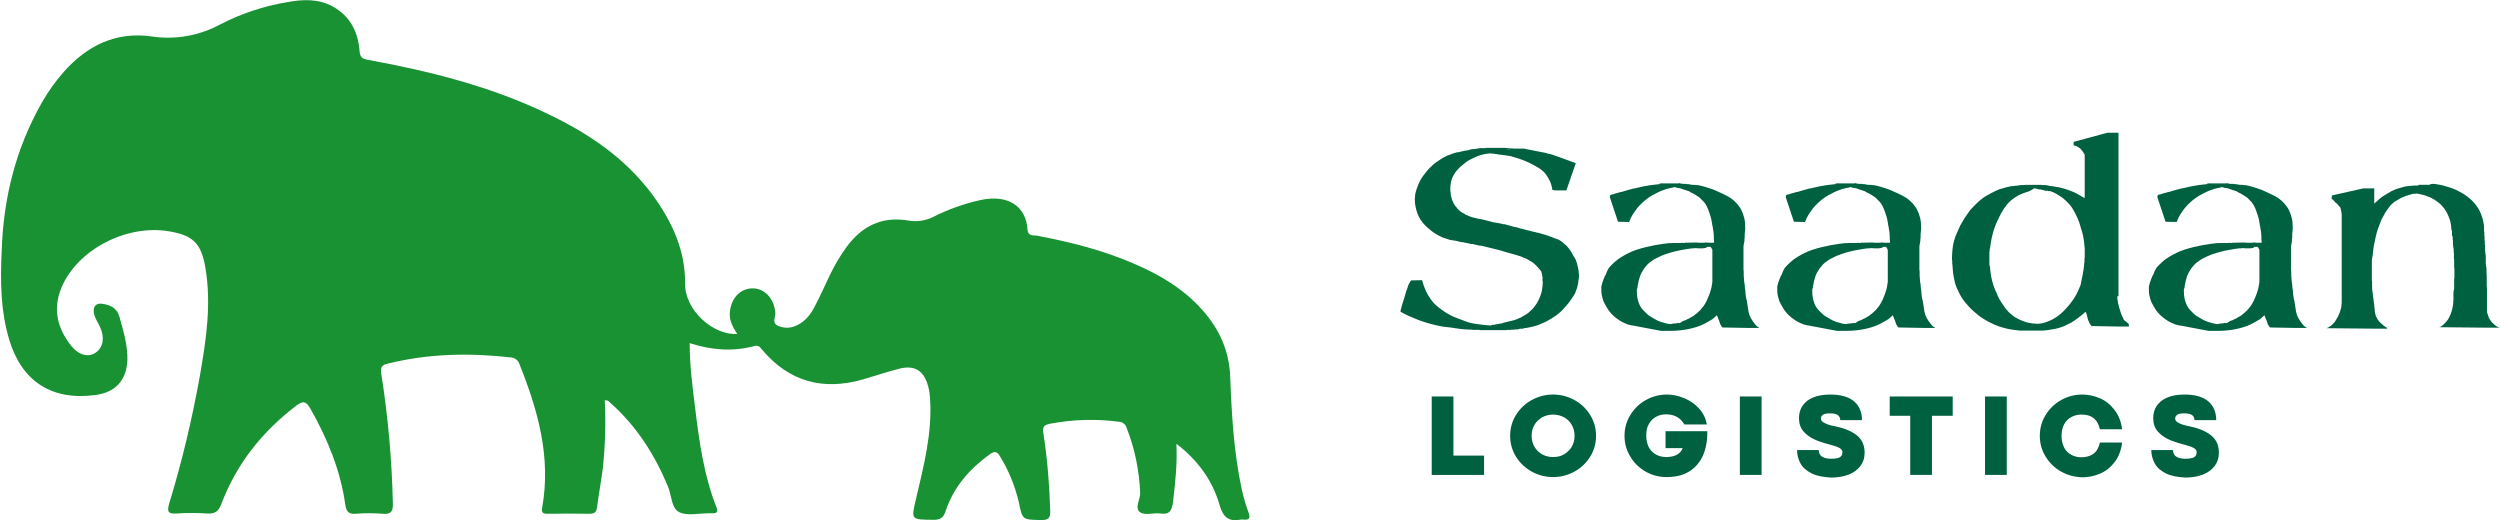 <svg xmlns="http://www.w3.org/2000/svg" xmlns:xlink="http://www.w3.org/1999/xlink" id="Layer_1" x="0px" y="0px" viewBox="0 0 1036 215.5" style="enable-background:new 0 0 1036 215.5;" xml:space="preserve"><style type="text/css">	.st0{enable-background:new    ;}	.st1{fill:#006140;}	.st2{fill:#189232;}</style><title>saadan-logo</title><g>	<g id="Layer_1-2">		<g class="st0">			<path class="st1" d="M632.1,61.7c0.3,0.1,0.7,0.2,1,0.2c0.4,0.1,0.8,0.2,1.1,0.2c0.3,0.1,0.7,0.2,1,0.2c0.3,0.1,0.6,0.2,1,0.2    c0.3,0.1,0.7,0.2,1,0.2c0.4,0.1,0.8,0.2,1.1,0.2c0.3,0.1,0.7,0.2,1,0.2c0.4,0.1,0.7,0.2,1,0.2c0.3,0.1,0.7,0.2,1,0.3    c0.3,0.1,0.6,0.2,1,0.2c0.3,0.1,0.7,0.2,1,0.3c0.7,0.2,1.4,0.5,2,0.7c0.7,0.2,1.3,0.5,1.9,0.7l5.8,2.1l-3.9,11.3h-4.6l-1.2-0.2    c-0.1-0.8-0.3-1.7-0.6-2.6c-0.3-0.9-0.8-1.7-1.2-2.5c-0.5-0.8-1-1.6-1.7-2.3c-0.7-0.7-1.5-1.3-2.3-1.8c-0.9-0.5-1.7-1-2.7-1.5    c-0.9-0.5-1.9-0.9-2.8-1.3c-1-0.4-2-0.8-3-1.1c-1-0.3-2-0.6-3-0.9c-0.5-0.1-0.9-0.2-1.4-0.2c-0.5-0.1-0.9-0.2-1.4-0.2    c-0.5-0.1-0.9-0.1-1.4-0.2c-0.5,0-0.9-0.1-1.4-0.2c-0.5-0.1-0.9-0.1-1.4-0.2c-0.5,0-0.9-0.1-1.3-0.1c-0.1,0-0.2,0-0.2,0    c-0.1,0-0.1,0-0.2,0c0,0-0.1,0-0.2,0c-0.9,0.1-1.7,0.2-2.5,0.4c-0.8,0.2-1.6,0.4-2.5,0.8c-1,0.4-2,0.9-3,1.4    c-1,0.5-1.9,1.2-2.7,1.9c-0.9,0.7-1.7,1.4-2.4,2.2c-0.7,0.8-1.3,1.6-1.7,2.4c-0.5,0.9-0.8,1.7-1,2.7c-0.2,0.9-0.3,1.9-0.3,2.9    v0.6l0.1,0.7v0.3l0.1,0.3V81l0.2,0.3v0.5l0.2,0.5v0.2l0.1,0.1v0.2l0.1,0.2c0.2,0.3,0.3,0.6,0.4,0.8c0.1,0.2,0.2,0.5,0.3,0.7    c0.2,0.2,0.3,0.4,0.4,0.6c0.1,0.2,0.3,0.4,0.4,0.5c0.2,0.2,0.3,0.3,0.4,0.5c0.1,0.2,0.3,0.4,0.4,0.5c0.2,0.2,0.3,0.3,0.5,0.5    c0.2,0.2,0.4,0.3,0.5,0.5l0.2,0.1l0.2,0.1l0.2,0.2h0.2l0.1,0.2h0.2l0.2,0.2h0.2l0.2,0.2l0.3,0.2l0.1,0.1h0.2v0.1h0.2    c0.6,0.3,1.2,0.6,1.8,0.8c0.6,0.2,1.2,0.4,1.8,0.5c0.6,0.2,1.2,0.3,1.9,0.4c0.6,0.1,1.2,0.3,1.9,0.4c0.6,0.2,1.2,0.3,1.9,0.5    c0.6,0.2,1.2,0.3,1.9,0.5c0.6,0.1,1.2,0.2,1.9,0.3s1.2,0.3,1.9,0.4l0.3,0.1h0.3h0.2h0.2l0.1,0.1h0.2c0.5,0.2,0.9,0.3,1.4,0.4    s0.9,0.3,1.4,0.4c0.2,0.1,0.5,0.1,0.7,0.2c0.2,0,0.5,0.1,0.7,0.1c0.2,0.1,0.5,0.1,0.7,0.2c0.2,0,0.5,0.1,0.7,0.2    c0.2,0.1,0.4,0.1,0.6,0.2c0.2,0,0.4,0.1,0.6,0.1c0.2,0.1,0.5,0.1,0.7,0.2c0.2,0,0.5,0.1,0.7,0.2c0.5,0.1,0.9,0.2,1.4,0.3    c0.5,0.1,0.9,0.3,1.4,0.4c0.5,0.1,0.9,0.2,1.4,0.3c0.5,0.2,0.9,0.3,1.4,0.3c0.4,0.2,0.8,0.3,1.3,0.4s0.9,0.3,1.4,0.4    c0.5,0.2,0.9,0.3,1.4,0.5c0.5,0.2,0.9,0.3,1.4,0.5c0.4,0.2,0.8,0.3,1.3,0.5c0.5,0.2,0.9,0.3,1.4,0.5c0.5,0.3,1.1,0.7,1.6,1.1    c0.5,0.4,1,0.9,1.5,1.3c0.5,0.5,0.9,0.9,1.3,1.5c0.4,0.5,0.8,1.1,1.1,1.7c0.2,0.3,0.3,0.6,0.5,0.9c0.2,0.3,0.3,0.6,0.5,0.8    c0.2,0.3,0.3,0.6,0.5,0.9c0.2,0.3,0.3,0.6,0.3,0.9c0.2,0.3,0.3,0.6,0.3,0.9c0.1,0.3,0.2,0.6,0.2,0.8c0.1,0.3,0.2,0.6,0.2,0.9    c0.1,0.3,0.2,0.6,0.2,0.9v0.2l0.1,0.3v0.3v0.3v0.3l0.1,0.3v0.3v0.3v0.2v0.1v0.2v0.2v0.2v0.1l-0.1,0.2v0.2c-0.1,0.5-0.2,1-0.2,1.5    c-0.1,0.5-0.2,0.9-0.3,1.4c-0.1,0.5-0.2,0.9-0.4,1.4c-0.2,0.5-0.4,0.9-0.5,1.4c-0.2,0.5-0.5,0.9-0.8,1.4    c-0.3,0.5-0.6,0.9-0.9,1.3c-0.3,0.5-0.6,0.9-0.9,1.3c-0.3,0.4-0.7,0.8-1,1.2c-0.5,0.5-1,1.1-1.5,1.7c-0.5,0.6-1.1,1.1-1.7,1.6    c-0.5,0.5-1.2,0.9-1.9,1.4c-0.7,0.5-1.4,0.9-2.1,1.3c-0.8,0.5-1.5,0.9-2.3,1.2c-0.7,0.3-1.5,0.6-2.1,0.9    c-0.8,0.3-1.5,0.5-2.3,0.7c-0.7,0.2-1.5,0.3-2.3,0.5c-0.1,0-0.2,0-0.2,0c-0.1,0-0.2,0-0.2,0.1c-0.2,0-0.3,0-0.3,0    c-0.1,0-0.2,0-0.2,0c-0.2,0-0.3,0-0.5,0.1c-0.2,0-0.4,0.1-0.5,0.2c-0.2,0-0.3,0-0.5,0c-0.2,0-0.4,0-0.5,0c-0.2,0-0.3,0-0.5,0.1    c-0.2,0-0.4,0.1-0.5,0.2c-0.2,0-0.3,0-0.5,0c-0.2,0-0.3,0-0.5,0l-0.7,0.1c-0.2,0-0.3,0-0.5,0c-0.2,0-0.3,0-0.5,0    c-0.1,0-0.2,0-0.2,0c-0.1,0-0.1,0-0.1,0.1c-0.1,0-0.2,0-0.2,0c-0.1,0-0.2,0-0.2,0c-0.2,0-0.3,0-0.5,0c-0.2,0-0.3,0-0.5,0    l-0.8,0.1h-4.6c-0.2,0-0.3,0-0.5,0c-0.2,0-0.3,0-0.5,0c-0.2,0-0.3,0-0.5,0c-0.2,0-0.3,0-0.5,0H617h-0.5h-0.7h-0.5    c-0.2,0-0.3,0-0.5,0c-0.2,0-0.3,0-0.5,0c-0.2,0-0.3,0-0.5,0c-0.2,0-0.3,0-0.5,0c-0.2-0.1-0.4-0.1-0.6-0.1c-0.2,0-0.3,0-0.5,0    c-0.2,0-0.3,0-0.5,0c-0.2,0-0.3,0-0.5,0c-0.2,0-0.3,0-0.5,0c-0.2,0-0.4,0-0.5,0c-0.2-0.1-0.3-0.1-0.5-0.1c-0.2,0-0.3,0-0.5,0    c-0.2,0-0.3,0-0.5,0c-0.2,0-0.3,0-0.5,0c-0.2-0.1-0.3-0.1-0.5-0.1c-0.2,0-0.3,0-0.5,0c-1.2-0.1-2.4-0.2-3.6-0.4    c-1.2-0.2-2.3-0.4-3.5-0.5c-1.2-0.1-2.3-0.2-3.5-0.5c-1.2-0.2-2.3-0.5-3.4-0.8c-1.2-0.3-2.3-0.6-3.4-1c-1.1-0.3-2.2-0.8-3.2-1.2    c-1-0.4-2-0.8-3.1-1.3c-1-0.5-2.1-1-3.1-1.6v-0.6l0.2-0.6l0.1-0.5l0.2-0.7c0.1-0.2,0.1-0.3,0.2-0.6c0-0.2,0.1-0.5,0.2-0.7    c0.1-0.2,0.2-0.5,0.2-0.7c0.1-0.2,0.2-0.5,0.2-0.7c0.1-0.2,0.2-0.3,0.2-0.6c0.1-0.2,0.2-0.5,0.2-0.7c0.1-0.2,0.2-0.5,0.2-0.7    c0.1-0.2,0.2-0.5,0.2-0.7c0.1-0.2,0.2-0.5,0.2-0.7c0.1-0.2,0.2-0.5,0.3-0.7c0.1-0.2,0.2-0.3,0.2-0.6c0.1-0.2,0.2-0.5,0.2-0.7    c0.2-0.5,0.3-0.9,0.6-1.3c0.2-0.4,0.5-0.8,0.7-1.2l4.6-0.1c0.4,1.5,0.9,3,1.5,4.3c0.6,1.3,1.3,2.5,2.1,3.6    c0.8,1.2,1.8,2.2,2.9,3.1c1.1,0.9,2.3,1.8,3.6,2.6c1.3,0.8,2.7,1.5,4.1,2s2.8,1.1,4.2,1.6s2.8,0.8,4.4,1c1.5,0.2,3,0.4,4.5,0.5    h0.7v0.1h0.1c0.2,0,0.3,0,0.5-0.1c0.2,0,0.3-0.1,0.5-0.2c0.2,0,0.3,0,0.4,0s0.3,0,0.4,0c0.1,0,0.2,0,0.3-0.1    c0.2,0,0.3-0.1,0.3-0.1c0.2,0,0.5,0,0.8-0.1c0.3,0,0.6-0.1,0.9-0.2c0.2,0,0.5,0,0.7-0.1c0.2,0,0.5-0.1,0.7-0.2    c0.2-0.1,0.5-0.2,0.8-0.2c0.3-0.1,0.6-0.2,0.9-0.2c0.5-0.2,1.1-0.3,1.6-0.4c0.5-0.1,1-0.3,1.5-0.4c0.5-0.2,0.9-0.3,1.3-0.5    c0.4-0.2,0.8-0.4,1.2-0.5c0.7-0.4,1.4-0.8,2-1.2c0.7-0.4,1.3-0.8,1.8-1.4c0.6-0.5,1.2-1,1.6-1.6c0.5-0.6,0.9-1.2,1.3-1.8    c0.4-0.6,0.7-1.3,1-2c0.3-0.7,0.6-1.4,0.8-2.1c0.2-0.7,0.3-1.4,0.4-2.1s0.2-1.4,0.2-2.2v-0.3v-0.3l-0.1-0.2v-0.3v-0.7v-0.7    l-0.1-0.3v-0.3l-0.1-0.2v-0.3l-0.1-0.3v-0.3l-0.2-0.2v-0.3c-0.2-0.3-0.5-0.7-0.8-1c-0.3-0.4-0.6-0.7-0.9-1c-0.3-0.4-0.6-0.7-1-1    c-0.3-0.3-0.7-0.6-1.1-0.9c-0.4-0.2-0.8-0.5-1.2-0.7c-0.4-0.2-0.8-0.5-1.2-0.7c-0.5-0.2-0.9-0.3-1.3-0.5    c-0.4-0.2-0.8-0.4-1.2-0.5c-1.2-0.4-2.5-0.8-3.7-1.1c-1.2-0.3-2.4-0.7-3.5-1c-1.2-0.4-2.5-0.7-3.7-1c-1.2-0.3-2.4-0.6-3.7-0.9    c-0.3-0.1-0.6-0.2-0.9-0.2c-0.3-0.1-0.6-0.2-0.9-0.2c-0.3,0-0.6,0-0.9-0.1c-0.3-0.1-0.6-0.2-0.9-0.2c-0.3-0.1-0.6-0.2-0.9-0.2    c-0.3-0.1-0.6-0.2-0.9-0.2c-0.3,0-0.6,0-0.9-0.1c-0.3-0.1-0.6-0.2-0.9-0.2c-0.3-0.1-0.6-0.1-0.9-0.2c-0.3,0-0.6-0.1-0.9-0.2    c-0.3,0-0.6,0-0.9-0.1c-0.3,0-0.6-0.1-0.9-0.2c-0.6-0.2-1.2-0.3-1.9-0.4c-0.6-0.1-1.2-0.2-1.9-0.3c-1-0.3-2-0.7-3-1    c-1-0.4-1.9-0.9-2.7-1.4c-0.9-0.5-1.7-1.1-2.4-1.7c-0.8-0.6-1.5-1.3-2.2-2s-1.3-1.4-1.8-2.2c-0.5-0.8-0.9-1.6-1.3-2.6    c-0.3-0.9-0.6-1.8-0.8-2.8c-0.2-1-0.3-2-0.3-3.1v-0.3v-0.2v-0.1l0.1-0.2v-0.1v-0.2v-0.1v-0.1V81v-0.2v-0.1l0.1-0.2v-0.2    c0.2-0.8,0.4-1.6,0.7-2.4c0.3-0.9,0.7-1.7,1-2.4c0.4-0.9,0.8-1.6,1.4-2.4c0.5-0.7,1.1-1.5,1.6-2.1c0.6-0.7,1.2-1.4,1.9-2    c0.6-0.6,1.3-1.2,2-1.7c0.7-0.5,1.4-1,2.2-1.5c0.8-0.5,1.6-0.9,2.4-1.3c0.5-0.2,0.9-0.3,1.4-0.5c0.5-0.2,0.9-0.4,1.4-0.5    c0.2-0.1,0.5-0.2,0.7-0.2c0.2-0.1,0.5-0.2,0.8-0.2c0.2,0,0.5,0,0.8-0.1c0.3-0.1,0.5-0.2,0.8-0.2c0.2-0.1,0.5-0.1,0.8-0.2    c0.3,0,0.6-0.1,0.9-0.2c0.2,0,0.5,0,0.8-0.1c0.3,0,0.5-0.1,0.8-0.2c0.5-0.2,1.1-0.3,1.6-0.3c0.5,0,1-0.1,1.6-0.2l0.6-0.1l0.7-0.1    h0.6h0.7h0.6l0.7-0.1h4.6h0.6h0.7h0.7h0.7h0.3h0.5l0.3,0.1h0.3h0.7c0.2,0.1,0.3,0.1,0.4,0.1s0.3,0,0.4,0h0.7    c0.1,0.1,0.2,0.1,0.2,0.1c0.1,0,0.2,0,0.2,0c0.2,0,0.3,0,0.3,0c0.2,0.1,0.5,0.1,0.7,0.2c0.2,0,0.5,0.1,0.7,0.1l-4.6-0.1    c0.2,0.1,0.5,0.1,0.7,0.1c0.2,0,0.5,0,0.7,0v-0.3h4.6C631.3,61.5,631.7,61.6,632.1,61.7z"></path>			<path class="st1" d="M695.9,75.8c0.3,0.2,0.6,0.3,0.9,0.3c0.3,0.1,0.6,0.1,0.9,0.1c0.2,0,0.3,0,0.5,0c0.2,0,0.3,0,0.5,0    c0.2,0.1,0.3,0.1,0.5,0.1c0.2,0,0.3,0,0.5,0c0.3,0.1,0.6,0.1,0.9,0.2c0.3,0,0.6,0.1,0.9,0.1c0.2,0,0.3,0,0.5,0c0.2,0,0.4,0,0.5,0    c0.2,0.1,0.3,0.1,0.5,0.1c0.2,0,0.4,0,0.5,0c1.2,0.2,2.4,0.5,3.6,0.9c1.2,0.3,2.3,0.8,3.5,1.2c1.1,0.5,2.2,1,3.3,1.5    c1.1,0.5,2.2,1.1,3.2,1.7c1,0.7,1.9,1.5,2.6,2.3c0.7,0.8,1.4,1.7,1.9,2.7c0.5,1,0.9,2.1,1.2,3.3c0.3,1.2,0.4,2.5,0.4,3.8v0.5v0.5    l-0.1,0.7v0.5c-0.1,0.2-0.1,0.4-0.1,0.6c0,0.2,0,0.4,0,0.5c0,0.2,0,0.3,0,0.5c0,0.2,0,0.4,0,0.5l-0.1,0.6v0.5v0.2v0.2l-0.1,0.3    v0.2c-0.1,0.4-0.1,0.7-0.2,1c0,0.3-0.1,0.5-0.1,0.8c0,0.3,0,0.6,0,0.9c0,0.3,0,0.5,0,0.8c0,0.3,0,0.6,0,0.9c0,0.3,0,0.5,0,0.8    c0,0.3,0,0.6,0,0.9c0,0.3,0,0.5,0,0.8c0,0.2,0,0.5,0,0.7c0,0.2,0,0.4,0,0.6c0,0.2,0,0.5,0,0.7c0,0.2,0,0.5,0,0.7    c0,0.5,0,0.9,0,1.3c0,0.4,0,0.8,0.1,1.2c0,0.5,0,0.9,0,1.4s0,0.9,0.1,1.4c0,0.5,0,0.9,0.1,1.3c0,0.4,0.1,0.8,0.2,1.2    c0,0.5,0,0.9,0.1,1.4c0,0.5,0.1,0.9,0.2,1.4c0,0.5,0,0.9,0.1,1.4c0,0.5,0.1,0.9,0.2,1.3c0,0.2,0,0.5,0.1,0.7    c0,0.2,0.1,0.4,0.2,0.6c0,0.2,0,0.5,0.1,0.7c0,0.2,0.1,0.5,0.1,0.7c0.1,0.5,0.1,0.9,0.2,1.3c0,0.4,0.1,0.8,0.2,1.2    c0,0.4,0.1,0.8,0.2,1.1c0.1,0.3,0.2,0.7,0.3,1.1c0.2,0.3,0.3,0.6,0.5,1c0.2,0.3,0.3,0.7,0.6,1c0.2,0.3,0.3,0.6,0.6,0.9    c0.2,0.3,0.5,0.6,0.7,0.9c0.2,0.3,0.5,0.6,0.8,0.8c0.3,0.2,0.6,0.4,0.9,0.6h-4.6l-10.7-0.2c-0.2-0.2-0.3-0.4-0.5-0.6    c-0.2-0.3-0.3-0.6-0.5-0.9c-0.1-0.3-0.2-0.6-0.3-1c-0.1-0.3-0.3-0.7-0.4-1c-0.1-0.2-0.1-0.3-0.2-0.4c0-0.1-0.1-0.3-0.1-0.4    c-0.1-0.2-0.1-0.3-0.2-0.4c0-0.1-0.1-0.3-0.1-0.4l-0.1,0.1l-0.1,0.1c-0.8,0.8-1.6,1.5-2.6,2c-0.9,0.6-1.9,1.1-2.9,1.6    c-1,0.5-2,0.9-3.1,1.2c-1,0.3-2.1,0.6-3.2,0.8c-1.1,0.2-2.2,0.4-3.3,0.5c-1.1,0.1-2.2,0.2-3.3,0.2h-4.6l-11.1-2.1    c-1-0.1-1.9-0.3-2.8-0.6c-0.9-0.3-1.7-0.8-2.6-1.2c-0.8-0.5-1.5-1-2.3-1.6c-0.8-0.6-1.5-1.3-2.1-2c-0.6-0.7-1.2-1.5-1.6-2.3    c-0.5-0.8-0.9-1.6-1.3-2.4c-0.3-0.9-0.5-1.7-0.7-2.5c-0.2-0.8-0.2-1.7-0.2-2.6c0-0.2,0-0.3,0-0.5c0-0.2,0-0.4,0-0.5    c0-0.2,0-0.3,0.1-0.5c0-0.2,0.1-0.4,0.2-0.6c0-0.2,0-0.3,0.1-0.5c0-0.2,0.1-0.4,0.2-0.6c0.1-0.2,0.1-0.3,0.2-0.5    c0-0.2,0.1-0.4,0.2-0.6c0.1-0.2,0.2-0.3,0.2-0.5c0.1-0.2,0.2-0.4,0.2-0.5c0.1-0.2,0.2-0.3,0.3-0.5c0.1-0.2,0.2-0.4,0.3-0.6    l0.2-0.6l0.3-0.7l0.3-0.5l0.3-0.6c0.8-0.9,1.6-1.7,2.4-2.4c0.9-0.8,1.8-1.5,2.8-2.1c1-0.6,2-1.2,3.1-1.7c1.1-0.5,2.2-1,3.5-1.4    c1.2-0.4,2.4-0.7,3.6-1c1.2-0.3,2.5-0.5,3.7-0.8c1.2-0.2,2.5-0.4,3.8-0.6c1.3-0.2,2.5-0.3,3.8-0.3c0.2,0,0.5,0,0.7,0    c0.2,0,0.5,0,0.7,0c0.2,0,0.5,0,0.8,0c0.3,0,0.6,0,0.9,0l0.7-0.1c0.2,0.1,0.3,0.1,0.5,0.1c0.2,0,0.3,0,0.5-0.1l4.6-0.1h0.7    c0.1,0.1,0.2,0.1,0.2,0.1c0.1,0,0.2,0,0.2,0c0.2,0,0.3,0,0.3,0c0.2,0,0.3,0,0.5,0c0.2,0,0.4,0,0.5,0c0.2,0,0.3,0,0.5,0    c0.2,0,0.4,0,0.6,0l0.5-0.1h0.7l0.5,0.1h0.7h0.1h0.2h0.2h0.2h0.2h0.7v-0.3v-0.6l-0.1-0.5v-0.6v-0.5v-0.7l-0.1-0.5v-0.7    c-0.1-0.3-0.1-0.7-0.2-1c0-0.4-0.1-0.8-0.2-1.3c-0.1-0.4-0.2-0.8-0.2-1.2c-0.1-0.4-0.2-0.8-0.2-1.2c-0.2-0.8-0.3-1.5-0.6-2.3    c-0.2-0.7-0.5-1.5-0.8-2.3c-0.3-0.8-0.7-1.5-1-2.1c-0.4-0.7-0.9-1.3-1.5-1.8c-0.5-0.6-1.1-1.2-1.8-1.6c-0.7-0.5-1.4-0.9-2.1-1.3    c-0.1,0-0.2,0-0.3-0.1c-0.1,0-0.2-0.1-0.3-0.2c-0.2,0-0.3,0-0.3-0.1c-0.1,0-0.2-0.1-0.3-0.2c-0.2-0.2-0.4-0.3-0.6-0.3    c-0.2,0-0.4-0.1-0.5-0.2c-0.2-0.1-0.5-0.1-0.7-0.2c-0.2,0-0.4-0.1-0.6-0.2c-0.2-0.1-0.4-0.1-0.6-0.2c-0.2,0-0.4-0.1-0.5-0.2    c-0.2-0.1-0.5-0.1-0.7-0.2c-0.2,0-0.5-0.1-0.7-0.1c-0.2,0-0.4,0-0.6-0.1c-0.2,0-0.4-0.1-0.5-0.2l-0.1-0.1    c-0.8,0.2-1.5,0.3-2.3,0.5c-0.7,0.2-1.5,0.3-2.1,0.6c-1,0.3-2,0.7-3.1,1.3c-1,0.5-2.1,1.1-3.1,1.7c-1,0.7-1.9,1.4-2.8,2.2    c-0.9,0.8-1.6,1.6-2.3,2.4c-0.7,0.9-1.3,1.8-1.9,2.7c-0.6,1-1.1,2-1.5,3.1l-4.6-0.1l-3.4-10.2l0.2-0.9c0.4-0.1,0.8-0.2,1.2-0.3    c0.4-0.1,0.8-0.3,1.2-0.4c0.4-0.1,0.8-0.2,1.2-0.3c0.4-0.2,0.9-0.3,1.3-0.3c0.5-0.2,0.9-0.3,1.3-0.4c0.4-0.1,0.9-0.3,1.3-0.4    c0.4-0.1,0.8-0.2,1.2-0.3c0.4-0.2,0.9-0.3,1.3-0.3c0.9-0.2,1.7-0.4,2.6-0.6c0.9-0.2,1.8-0.4,2.6-0.5c0.8-0.2,1.7-0.3,2.6-0.4    c0.9-0.1,1.8-0.2,2.7-0.3v-0.3h4.6H695.9z M707.3,102.5c-0.3,0.2-0.6,0.3-0.9,0.3c-0.3,0.1-0.5,0.1-0.8,0.1c-0.1,0-0.2,0-0.3,0    c-0.2,0-0.3,0-0.3,0c-0.2,0-0.3,0-0.4,0s-0.3,0-0.4,0c-0.1,0-0.2,0-0.3,0c-0.1,0-0.2,0-0.2,0c-0.1,0-0.2,0-0.2,0l-0.7-0.1    l-0.8,0.1h-0.7c-1.3,0.2-2.6,0.3-3.9,0.6c-1.3,0.2-2.5,0.5-3.8,0.8c-1.2,0.3-2.4,0.7-3.6,1.1c-1.2,0.4-2.3,0.9-3.4,1.5    c-1.1,0.5-2.1,1.2-3,1.9c-0.9,0.7-1.6,1.6-2.3,2.5c-0.7,1-1.3,2.1-1.7,3.2c-0.4,1.2-0.7,2.4-0.9,3.7v0.1l-0.1,0.2v0.1v0.2v0.2    v0.1v0.1l-0.1,0.1v0.1l-0.2,0.5v0.3v0.3v0.2c0,1.2,0.1,2.2,0.3,3.1c0.2,0.9,0.5,1.8,0.9,2.7c0.4,0.8,0.9,1.5,1.6,2.2    c0.7,0.7,1.4,1.4,2.1,2c0.9,0.5,1.7,1,2.5,1.5c0.8,0.5,1.7,0.9,2.6,1.2c0.4,0.1,0.8,0.2,1.1,0.3c0.3,0.1,0.7,0.2,1.1,0.3    c0.3,0.1,0.7,0.2,1,0.2c0.4,0.1,0.7,0.1,1,0.1l0.1-0.1l0.7-0.1h0.3l0.3-0.1h0.3h0.3h0.1l0.2-0.1h0.2h0.1l0.2-0.1h0.1h0.2    c0.2,0.1,0.3,0.1,0.4,0.1c0.1,0,0.3-0.1,0.4-0.2c0.1-0.1,0.2-0.1,0.3-0.2c0.2,0,0.3-0.1,0.3-0.2c0.2-0.2,0.5-0.3,0.8-0.4    c0.3-0.1,0.6-0.2,0.9-0.3c0.2-0.2,0.5-0.3,0.7-0.4c0.2-0.1,0.5-0.2,0.7-0.3c0.2-0.2,0.5-0.3,0.8-0.5c0.3-0.2,0.6-0.3,0.9-0.5    c0.5-0.4,1-0.8,1.5-1.2c0.5-0.4,0.9-0.9,1.4-1.3c0.4-0.5,0.8-1,1.2-1.5c0.4-0.5,0.7-1.1,1-1.6c0.3-0.5,0.6-1.1,0.8-1.7    c0.2-0.6,0.5-1.1,0.7-1.7c0.2-0.6,0.4-1.2,0.6-1.9c0.2-0.6,0.3-1.2,0.4-1.9v-0.2l0.1-0.2v-0.1v-0.2v-0.2l0.1-0.2v-0.1v-0.2v-13.2    l-0.7-1.2H707.3z"></path>			<path class="st1" d="M768.8,75.8c0.3,0.2,0.6,0.3,0.9,0.3c0.3,0.1,0.6,0.1,0.9,0.1c0.2,0,0.3,0,0.5,0c0.2,0,0.3,0,0.5,0    c0.2,0.1,0.3,0.1,0.5,0.1c0.2,0,0.3,0,0.5,0c0.3,0.1,0.6,0.1,0.9,0.2c0.3,0,0.6,0.1,0.9,0.1c0.2,0,0.3,0,0.5,0c0.2,0,0.4,0,0.5,0    c0.2,0.1,0.3,0.1,0.5,0.1c0.2,0,0.4,0,0.5,0c1.2,0.2,2.4,0.5,3.6,0.9c1.2,0.3,2.3,0.8,3.5,1.2c1.1,0.5,2.2,1,3.3,1.5    c1.1,0.5,2.2,1.1,3.2,1.7c1,0.7,1.9,1.5,2.6,2.3c0.7,0.8,1.4,1.7,1.9,2.7c0.5,1,0.9,2.1,1.2,3.3c0.3,1.2,0.4,2.5,0.4,3.8v0.5v0.5    l-0.1,0.7v0.5c-0.1,0.2-0.1,0.4-0.1,0.6c0,0.2,0,0.4,0,0.5c0,0.2,0,0.3,0,0.5c0,0.2,0,0.4,0,0.5l-0.1,0.6v0.5v0.2v0.2l-0.1,0.3    v0.2c-0.1,0.4-0.1,0.7-0.2,1c0,0.3-0.1,0.5-0.1,0.8c0,0.3,0,0.6,0,0.9c0,0.3,0,0.5,0,0.8c0,0.3,0,0.6,0,0.9c0,0.3,0,0.5,0,0.8    c0,0.3,0,0.6,0,0.9c0,0.3,0,0.5,0,0.8c0,0.2,0,0.5,0,0.7c0,0.2,0,0.4,0,0.6c0,0.2,0,0.5,0,0.7c0,0.2,0,0.5,0,0.7    c0,0.5,0,0.9,0,1.3c0,0.4,0,0.8,0.1,1.2c0,0.5,0,0.9,0,1.4s0,0.9,0.1,1.4c0,0.5,0,0.9,0.1,1.3c0,0.4,0.1,0.8,0.2,1.2    c0,0.5,0,0.9,0.1,1.4c0,0.5,0.1,0.9,0.2,1.4c0,0.5,0,0.9,0.1,1.4c0,0.5,0.1,0.9,0.2,1.3c0,0.2,0,0.5,0.1,0.7    c0,0.2,0.1,0.4,0.2,0.6c0,0.2,0,0.5,0.1,0.7c0,0.2,0.1,0.5,0.1,0.7c0.1,0.5,0.1,0.9,0.2,1.3c0,0.4,0.1,0.8,0.2,1.2    c0,0.4,0.1,0.8,0.2,1.1c0.1,0.3,0.2,0.7,0.3,1.1c0.2,0.3,0.3,0.6,0.5,1c0.2,0.3,0.3,0.7,0.6,1c0.2,0.3,0.3,0.6,0.6,0.9    c0.2,0.3,0.5,0.6,0.7,0.9c0.2,0.3,0.5,0.6,0.8,0.8c0.3,0.2,0.6,0.4,0.9,0.6h-4.6l-10.7-0.2c-0.2-0.2-0.3-0.4-0.5-0.6    c-0.2-0.3-0.3-0.6-0.5-0.9c-0.1-0.3-0.2-0.6-0.3-1c-0.1-0.3-0.3-0.7-0.4-1c-0.1-0.2-0.1-0.3-0.2-0.4c0-0.1-0.1-0.3-0.1-0.4    c-0.1-0.2-0.1-0.3-0.2-0.4c0-0.1-0.1-0.3-0.1-0.4l-0.1,0.1l-0.1,0.1c-0.8,0.8-1.6,1.5-2.6,2c-0.9,0.6-1.9,1.1-2.9,1.6    c-1,0.5-2,0.9-3.1,1.2c-1,0.3-2.1,0.6-3.2,0.8c-1.1,0.2-2.2,0.4-3.3,0.5c-1.1,0.1-2.2,0.2-3.3,0.2h-4.6l-11.1-2.1    c-1-0.1-1.9-0.3-2.8-0.6c-0.9-0.3-1.7-0.8-2.6-1.2c-0.8-0.5-1.5-1-2.3-1.6c-0.8-0.6-1.5-1.3-2.1-2c-0.6-0.7-1.2-1.5-1.6-2.3    c-0.5-0.8-0.9-1.6-1.3-2.4c-0.3-0.9-0.5-1.7-0.7-2.5c-0.2-0.8-0.2-1.7-0.2-2.6c0-0.2,0-0.3,0-0.5c0-0.2,0-0.4,0-0.5    c0-0.2,0-0.3,0.1-0.5c0-0.2,0.1-0.4,0.2-0.6c0-0.2,0-0.3,0.1-0.5c0-0.2,0.1-0.4,0.2-0.6c0.1-0.2,0.1-0.3,0.2-0.5    c0-0.2,0.1-0.4,0.2-0.6c0.1-0.2,0.2-0.3,0.2-0.5c0.1-0.2,0.2-0.4,0.2-0.5c0.1-0.2,0.2-0.3,0.3-0.5c0.1-0.2,0.2-0.4,0.3-0.6    l0.2-0.6l0.3-0.7l0.3-0.5l0.3-0.6c0.8-0.9,1.6-1.7,2.4-2.4c0.9-0.8,1.8-1.5,2.8-2.1c1-0.6,2-1.2,3.1-1.7c1.1-0.5,2.2-1,3.5-1.4    c1.2-0.4,2.4-0.7,3.6-1c1.2-0.3,2.5-0.5,3.7-0.8c1.2-0.2,2.5-0.4,3.8-0.6c1.3-0.2,2.5-0.3,3.8-0.3c0.2,0,0.5,0,0.7,0    c0.2,0,0.5,0,0.7,0c0.2,0,0.5,0,0.8,0c0.3,0,0.6,0,0.9,0l0.7-0.1c0.2,0.1,0.3,0.1,0.5,0.1c0.2,0,0.3,0,0.5-0.1l4.6-0.1h0.7    c0.1,0.1,0.2,0.1,0.2,0.1c0.1,0,0.2,0,0.2,0c0.2,0,0.3,0,0.3,0c0.2,0,0.3,0,0.5,0c0.2,0,0.4,0,0.5,0c0.2,0,0.3,0,0.5,0    c0.2,0,0.4,0,0.6,0l0.5-0.1h0.7l0.5,0.1h0.7h0.1h0.2h0.2h0.2h0.2h0.7v-0.3v-0.6l-0.1-0.5v-0.6v-0.5v-0.7l-0.1-0.5v-0.7    c-0.1-0.3-0.1-0.7-0.2-1c0-0.4-0.1-0.8-0.2-1.3c-0.1-0.4-0.2-0.8-0.2-1.2c-0.1-0.4-0.2-0.8-0.2-1.2c-0.2-0.8-0.3-1.5-0.6-2.3    c-0.2-0.7-0.5-1.5-0.8-2.3c-0.3-0.8-0.7-1.5-1-2.1c-0.4-0.7-0.9-1.3-1.5-1.8c-0.5-0.6-1.1-1.2-1.8-1.6c-0.7-0.5-1.4-0.9-2.1-1.3    c-0.1,0-0.2,0-0.3-0.1c-0.1,0-0.2-0.1-0.3-0.2c-0.2,0-0.3,0-0.3-0.1c-0.1,0-0.2-0.1-0.3-0.2c-0.2-0.2-0.4-0.3-0.6-0.3    c-0.2,0-0.4-0.1-0.5-0.2c-0.2-0.1-0.5-0.1-0.7-0.2c-0.2,0-0.4-0.1-0.6-0.2c-0.2-0.1-0.4-0.1-0.6-0.2c-0.2,0-0.4-0.1-0.5-0.2    c-0.2-0.1-0.5-0.1-0.7-0.2c-0.2,0-0.5-0.1-0.7-0.1c-0.2,0-0.4,0-0.6-0.1c-0.2,0-0.4-0.1-0.5-0.2l-0.1-0.1    c-0.8,0.2-1.5,0.3-2.3,0.5c-0.7,0.2-1.5,0.3-2.1,0.6c-1,0.3-2,0.7-3.1,1.3c-1,0.5-2.1,1.1-3.1,1.7c-1,0.7-1.9,1.4-2.8,2.2    c-0.9,0.8-1.6,1.6-2.3,2.4c-0.7,0.9-1.3,1.8-1.9,2.7c-0.6,1-1.1,2-1.5,3.1l-4.6-0.1l-3.4-10.2l0.2-0.9c0.4-0.1,0.8-0.2,1.2-0.3    c0.4-0.1,0.8-0.3,1.2-0.4c0.4-0.1,0.8-0.2,1.2-0.3c0.4-0.2,0.9-0.3,1.3-0.3c0.5-0.2,0.9-0.3,1.3-0.4c0.4-0.1,0.9-0.3,1.3-0.4    c0.4-0.1,0.8-0.2,1.2-0.3c0.4-0.2,0.9-0.3,1.3-0.3c0.9-0.2,1.7-0.4,2.6-0.6c0.9-0.2,1.8-0.4,2.6-0.5c0.8-0.2,1.7-0.3,2.6-0.4    c0.9-0.1,1.8-0.2,2.7-0.3v-0.3h4.6H768.8z M780.2,102.5c-0.3,0.2-0.6,0.3-0.9,0.3c-0.3,0.1-0.5,0.1-0.8,0.1c-0.1,0-0.2,0-0.3,0    c-0.2,0-0.3,0-0.3,0c-0.2,0-0.3,0-0.4,0s-0.3,0-0.4,0c-0.1,0-0.2,0-0.3,0c-0.1,0-0.2,0-0.2,0c-0.1,0-0.2,0-0.2,0l-0.7-0.1    l-0.8,0.1H774c-1.3,0.2-2.6,0.3-3.9,0.6c-1.3,0.2-2.5,0.5-3.8,0.8c-1.2,0.3-2.4,0.7-3.6,1.1c-1.2,0.4-2.3,0.9-3.4,1.5    c-1.1,0.5-2.1,1.2-3,1.9c-0.9,0.7-1.6,1.6-2.3,2.5c-0.7,1-1.3,2.1-1.7,3.2c-0.4,1.2-0.7,2.4-0.9,3.7v0.1l-0.1,0.2v0.1v0.2v0.2    v0.1v0.1l-0.1,0.1v0.1l-0.2,0.5v0.3v0.3v0.2c0,1.2,0.1,2.2,0.3,3.1c0.2,0.9,0.5,1.8,0.9,2.7c0.4,0.8,0.9,1.5,1.6,2.2    c0.7,0.7,1.4,1.4,2.1,2c0.9,0.5,1.7,1,2.5,1.5c0.8,0.5,1.7,0.9,2.6,1.2c0.4,0.1,0.8,0.2,1.1,0.3c0.3,0.1,0.7,0.2,1.1,0.3    c0.3,0.1,0.7,0.2,1,0.2c0.4,0.1,0.7,0.1,1,0.1l0.1-0.1l0.7-0.1h0.3l0.3-0.1h0.3h0.3h0.1l0.2-0.1h0.2h0.1l0.2-0.1h0.1h0.2    c0.2,0.1,0.3,0.1,0.4,0.1c0.1,0,0.3-0.1,0.4-0.2c0.1-0.1,0.2-0.1,0.3-0.2c0.2,0,0.3-0.1,0.3-0.2c0.2-0.2,0.5-0.3,0.8-0.4    c0.3-0.1,0.6-0.2,0.9-0.3c0.2-0.2,0.5-0.3,0.7-0.4c0.2-0.1,0.5-0.2,0.7-0.3c0.2-0.2,0.5-0.3,0.8-0.5c0.3-0.2,0.6-0.3,0.9-0.5    c0.5-0.4,1-0.8,1.5-1.2c0.5-0.4,0.9-0.9,1.4-1.3c0.4-0.5,0.8-1,1.2-1.5c0.4-0.5,0.7-1.1,1-1.6c0.3-0.5,0.6-1.1,0.8-1.7    c0.2-0.6,0.5-1.1,0.7-1.7c0.2-0.6,0.4-1.2,0.6-1.9c0.2-0.6,0.3-1.2,0.4-1.9v-0.2l0.1-0.2v-0.1v-0.2v-0.2l0.1-0.2v-0.1v-0.2v-13.2    l-0.7-1.2H780.2z"></path>			<path class="st1" d="M877.4,122.8c0,0.5,0,1,0.1,1.5c0.1,0.4,0.2,0.8,0.2,1.2c0.1,0.4,0.2,0.8,0.3,1.2c0.1,0.4,0.2,0.8,0.3,1.2    c0.2,0.4,0.3,0.8,0.4,1.2c0.1,0.4,0.3,0.8,0.4,1.2c0.2,0.4,0.3,0.8,0.5,1.1c0.2,0.3,0.3,0.7,0.5,1.1v0.1h0.2v0.2l0.2,0.1l0.3,0.2    l0.3,0.2l0.2,0.2l0.2,0.2l0.1,0.1h0.2v0.2h0.2v0.1h0.1v0.2v0.2h0.1v0.1v0.2v0.2v0.2v0.1h-4.6l-10.9-0.2c-0.2-0.3-0.5-0.7-0.7-1    c-0.2-0.4-0.4-0.8-0.6-1.3c-0.2-0.5-0.3-0.9-0.4-1.4c-0.1-0.5-0.3-1-0.4-1.5c0-0.1,0-0.2-0.1-0.2c0-0.1-0.1-0.2-0.1-0.2    c-0.1,0-0.1,0-0.1-0.1c0-0.1,0-0.2,0-0.2c-0.1,0-0.1,0-0.2,0.1c0,0-0.1,0.1-0.2,0.2c-0.9,0.8-1.7,1.5-2.7,2.2    c-0.9,0.7-1.9,1.4-2.9,2c-1,0.5-2.1,1-3.1,1.5c-1.1,0.4-2.2,0.8-3.2,1c-1.1,0.2-2.2,0.4-3.4,0.6c-1.2,0.2-2.3,0.2-3.5,0.2h-4.6    h-3.4c-1.9-0.2-3.7-0.4-5.4-0.8c-1.7-0.4-3.4-0.9-5-1.6c-1.6-0.7-3.2-1.5-4.6-2.4c-1.5-0.9-2.9-2-4.2-3.2    c-1.4-1.2-2.6-2.6-3.7-3.9c-1.1-1.4-2-2.9-2.7-4.5c-0.8-1.5-1.4-3.2-1.7-5c-0.4-1.8-0.6-3.6-0.7-5.6v-0.2v-0.2l-0.1-0.1V109v-0.3    v-0.5v-0.1v-0.2l-0.1-0.1v-0.2v-0.3v-0.3c0-1.2,0.1-2.3,0.2-3.5c0.1-1.2,0.3-2.4,0.6-3.5c0.3-1.2,0.7-2.3,1.2-3.4    c0.5-1.1,1-2.2,1.5-3.3c0.6-1.1,1.3-2.1,1.9-3.2c0.7-1,1.4-2,2.1-3c0.8-0.9,1.7-1.8,2.6-2.7c0.9-0.9,1.8-1.7,2.8-2.4    c0.5-0.4,1.1-0.7,1.6-1c0.5-0.3,1.1-0.6,1.6-0.9c0.6-0.3,1.2-0.6,1.8-0.9c0.6-0.3,1.2-0.5,1.8-0.8c0.6-0.2,1.2-0.3,1.9-0.5    c0.6-0.2,1.2-0.4,1.9-0.5c0.6-0.2,1.2-0.3,1.9-0.3c0.6-0.1,1.2-0.2,1.9-0.2l0.5-0.1l0.6-0.1h0.5h0.5h0.5l0.5-0.1h4.6h0.5h0.5h0.5    h0.5l0.3,0.1h0.5h0.5h0.5l0.3,0.1h0.5c0.5,0.2,0.9,0.3,1.4,0.3c0.5,0,0.9,0.1,1.4,0.2c0.4,0.1,0.8,0.2,1.3,0.2    c0.5,0.1,0.9,0.2,1.4,0.3c0.9,0.2,1.8,0.5,2.7,0.8c0.9,0.3,1.8,0.7,2.6,1c0.5,0.2,1.1,0.5,1.6,0.8c0.5,0.3,1,0.6,1.6,0.9    c0.2,0.2,0.5,0.3,0.7,0.4c0.2,0.1,0.5,0.3,0.7,0.4v-18h-0.1v-0.2c-0.1-0.1-0.2-0.2-0.2-0.2c-0.1-0.1-0.1-0.2-0.1-0.3    c-0.1-0.1-0.2-0.2-0.2-0.3c-0.1-0.1-0.2-0.2-0.2-0.3c-0.1-0.2-0.2-0.3-0.2-0.3c-0.1-0.1-0.2-0.2-0.3-0.3    c-0.1-0.1-0.2-0.2-0.2-0.3c-0.1-0.1-0.2-0.2-0.3-0.3c-0.2-0.2-0.5-0.3-0.7-0.5c-0.2-0.2-0.5-0.3-0.7-0.4    c-0.2-0.2-0.5-0.3-0.7-0.3c-0.2,0-0.5-0.1-0.7-0.2v-1.4l14-3.8h4.6V122.8z M839.5,79.7c-1,0.3-2,0.8-3,1.2    c-1.2,0.7-2.4,1.5-3.4,2.4c-1,0.9-1.9,2-2.7,3.2c-0.8,1.2-1.5,2.5-2.1,3.8c-0.7,1.3-1.2,2.6-1.7,3.9c-0.5,1.4-0.9,2.8-1.2,4.2    c-0.3,1.4-0.5,2.8-0.7,4.3l-0.2,0.6v0.6l-0.1,0.7v0.7c0,0.3,0,0.6,0,0.8c0,0.2,0,0.5,0,0.7s0,0.5,0,0.7s0,0.4,0,0.6v0.2v0.2v0.3    v0.3v0.7l0.2,0.5v0.3l0.1,0.2v0.3v0.3v0.3l0.1,0.2v0.3v0.2c0.2,1.4,0.4,2.7,0.7,3.9c0.3,1.2,0.7,2.4,1.2,3.6    c0.5,1.2,1,2.3,1.5,3.4c0.5,1.1,1.2,2.1,1.9,3.1c0.6,1,1.4,2,2.2,2.8c0.8,0.9,1.8,1.6,2.8,2.3c1.1,0.6,2.2,1.2,3.4,1.6    c1.2,0.5,2.5,0.8,4,1l0.1-0.1h0.2v0.1h0.2h0.3h0.3l0.3,0.1c0.8,0,1.5-0.1,2.2-0.2c0.7-0.2,1.4-0.3,2.1-0.6c1.1-0.4,2.1-0.9,3-1.4    c0.9-0.5,1.9-1.2,2.8-2c0.9-0.8,1.7-1.6,2.4-2.4c0.8-0.9,1.5-1.7,2.2-2.7c0.7-0.9,1.3-1.9,1.9-3c0.5-1,1-2.1,1.5-3.3    c0.2-0.5,0.3-0.9,0.4-1.5c0.1-0.5,0.2-1,0.3-1.6c0.1-0.2,0.1-0.5,0.2-0.8c0-0.3,0.1-0.6,0.2-0.9c0-0.3,0-0.6,0.1-0.9    c0-0.3,0.1-0.6,0.2-0.9c0.1-0.6,0.1-1.2,0.2-1.8c0-0.6,0.1-1.1,0.2-1.7c0-0.3,0-0.6,0-0.9c0-0.3,0-0.6,0.1-0.9c0-0.3,0-0.6,0-0.9    c0-0.3,0-0.6,0-0.9v-0.8v-0.7v-0.3v-0.5l-0.1-0.3v-0.3c-0.1-1.1-0.2-2.2-0.4-3.3c-0.2-1.1-0.4-2.2-0.8-3.3    c-0.3-1.1-0.7-2.2-1-3.3c-0.4-1.1-0.9-2.2-1.4-3.2c-0.5-1.1-1.1-2.1-1.7-3c-0.6-0.9-1.4-1.7-2.2-2.5c-0.8-0.8-1.6-1.5-2.6-2.1    c-0.9-0.6-1.9-1.2-3-1.7l-0.6-0.2l-0.5-0.2h-0.7l-0.5-0.2c-0.2,0.1-0.4,0.1-0.6,0.1c-0.2,0-0.4-0.1-0.5-0.2c-0.2,0-0.4,0-0.6-0.1    c-0.2,0-0.4-0.1-0.5-0.2c-0.1,0-0.2,0-0.3,0c-0.1,0-0.2,0-0.3-0.1c-0.2,0-0.3,0-0.3,0c-0.1,0-0.2,0-0.2,0c-0.2,0-0.4,0-0.6-0.1    c-0.2,0-0.4-0.1-0.5-0.2l-0.7-0.1l-0.3-0.1C841.7,79,840.6,79.4,839.5,79.7z"></path>			<path class="st1" d="M922.8,75.8c0.3,0.2,0.6,0.3,0.9,0.3c0.3,0.1,0.6,0.1,0.9,0.1c0.2,0,0.3,0,0.5,0c0.2,0,0.3,0,0.5,0    c0.2,0.1,0.3,0.1,0.5,0.1c0.2,0,0.3,0,0.5,0c0.3,0.1,0.6,0.1,0.9,0.2c0.3,0,0.6,0.1,0.9,0.1c0.2,0,0.3,0,0.5,0c0.2,0,0.4,0,0.5,0    c0.2,0.1,0.3,0.1,0.5,0.1c0.2,0,0.4,0,0.5,0c1.2,0.2,2.4,0.5,3.6,0.9c1.2,0.3,2.3,0.8,3.5,1.2c1.1,0.5,2.2,1,3.3,1.5    c1.1,0.5,2.2,1.1,3.2,1.7c1,0.7,1.9,1.5,2.6,2.3c0.7,0.8,1.4,1.7,1.9,2.7c0.5,1,0.9,2.1,1.2,3.3c0.3,1.2,0.4,2.5,0.4,3.8v0.5v0.5    l-0.1,0.7v0.5c-0.1,0.2-0.1,0.4-0.1,0.6c0,0.2,0,0.4,0,0.5c0,0.2,0,0.3,0,0.5c0,0.2,0,0.4,0,0.5l-0.1,0.6v0.5v0.2v0.2l-0.1,0.3    v0.2c-0.1,0.4-0.1,0.7-0.2,1c0,0.3-0.1,0.5-0.1,0.8c0,0.3,0,0.6,0,0.9c0,0.3,0,0.5,0,0.8c0,0.3,0,0.6,0,0.9c0,0.3,0,0.5,0,0.8    c0,0.3,0,0.6,0,0.9c0,0.3,0,0.5,0,0.8c0,0.2,0,0.5,0,0.7c0,0.2,0,0.4,0,0.6c0,0.2,0,0.5,0,0.7c0,0.2,0,0.5,0,0.7    c0,0.5,0,0.9,0,1.3c0,0.4,0,0.8,0.1,1.2c0,0.5,0,0.9,0,1.4s0,0.9,0.1,1.4c0,0.5,0,0.9,0.1,1.3c0,0.4,0.1,0.8,0.2,1.2    c0,0.5,0,0.9,0.1,1.4c0,0.5,0.1,0.9,0.2,1.4c0,0.5,0,0.9,0.1,1.4c0,0.5,0.1,0.9,0.2,1.3c0,0.2,0,0.5,0.1,0.7    c0,0.2,0.1,0.4,0.2,0.6c0,0.2,0,0.5,0.1,0.7c0,0.2,0.1,0.5,0.1,0.7c0.1,0.5,0.1,0.9,0.2,1.3c0,0.4,0.1,0.8,0.2,1.2    c0,0.4,0.1,0.8,0.2,1.1c0.1,0.3,0.2,0.7,0.3,1.1c0.2,0.3,0.3,0.6,0.5,1c0.2,0.3,0.3,0.7,0.6,1c0.2,0.3,0.3,0.6,0.6,0.9    c0.2,0.3,0.5,0.6,0.7,0.9c0.2,0.3,0.5,0.6,0.8,0.8c0.3,0.2,0.6,0.4,0.9,0.6h-4.6l-10.7-0.2c-0.2-0.2-0.3-0.4-0.5-0.6    c-0.2-0.3-0.3-0.6-0.5-0.9c-0.1-0.3-0.2-0.6-0.3-1c-0.1-0.3-0.3-0.7-0.4-1c-0.1-0.2-0.1-0.3-0.2-0.4c0-0.1-0.1-0.3-0.1-0.4    c-0.1-0.2-0.1-0.3-0.2-0.4c0-0.1-0.1-0.3-0.1-0.4l-0.1,0.1l-0.1,0.1c-0.8,0.8-1.6,1.5-2.6,2c-0.9,0.6-1.9,1.1-2.9,1.6    c-1,0.5-2,0.9-3.1,1.2c-1,0.3-2.1,0.6-3.2,0.8c-1.1,0.2-2.2,0.4-3.3,0.5c-1.1,0.1-2.2,0.2-3.3,0.2h-4.6l-11.1-2.1    c-1-0.1-1.9-0.3-2.8-0.6c-0.9-0.3-1.7-0.8-2.6-1.2c-0.8-0.5-1.5-1-2.3-1.6c-0.8-0.6-1.5-1.3-2.1-2c-0.6-0.7-1.2-1.5-1.6-2.3    c-0.5-0.8-0.9-1.6-1.3-2.4c-0.3-0.9-0.5-1.7-0.7-2.5c-0.2-0.8-0.2-1.7-0.2-2.6c0-0.2,0-0.3,0-0.5c0-0.2,0-0.4,0-0.5    c0-0.2,0-0.3,0.1-0.5c0-0.2,0.1-0.4,0.2-0.6c0-0.2,0-0.3,0.1-0.5c0-0.2,0.1-0.4,0.2-0.6c0.1-0.2,0.1-0.3,0.2-0.5    c0-0.2,0.1-0.4,0.2-0.6c0.1-0.2,0.2-0.3,0.2-0.5c0.1-0.2,0.2-0.4,0.2-0.5c0.1-0.2,0.2-0.3,0.3-0.5c0.1-0.2,0.2-0.4,0.3-0.6    l0.2-0.6l0.3-0.7l0.3-0.5l0.3-0.6c0.8-0.9,1.6-1.7,2.4-2.4c0.8-0.8,1.8-1.5,2.8-2.1c1-0.6,2-1.2,3.1-1.7c1.1-0.5,2.2-1,3.5-1.4    c1.2-0.4,2.4-0.7,3.6-1c1.2-0.3,2.5-0.5,3.7-0.8c1.2-0.2,2.5-0.4,3.8-0.6c1.3-0.2,2.5-0.3,3.8-0.3c0.2,0,0.5,0,0.7,0    c0.2,0,0.5,0,0.7,0s0.5,0,0.8,0c0.3,0,0.6,0,0.9,0l0.7-0.1c0.2,0.1,0.3,0.1,0.5,0.1c0.2,0,0.3,0,0.5-0.1l4.6-0.1h0.7    c0.1,0.1,0.2,0.1,0.2,0.1c0.1,0,0.2,0,0.2,0c0.2,0,0.3,0,0.3,0c0.2,0,0.3,0,0.5,0c0.2,0,0.4,0,0.5,0c0.2,0,0.3,0,0.5,0    c0.2,0,0.4,0,0.6,0l0.5-0.1h0.7l0.5,0.1h0.7h0.1h0.2h0.2h0.2h0.2h0.7v-0.3v-0.6l-0.1-0.5v-0.6v-0.5v-0.7l-0.1-0.5v-0.7    c-0.1-0.3-0.1-0.7-0.2-1c0-0.4-0.1-0.8-0.2-1.3c-0.1-0.4-0.2-0.8-0.2-1.2c-0.1-0.4-0.2-0.8-0.2-1.2c-0.2-0.8-0.3-1.5-0.6-2.3    c-0.2-0.7-0.5-1.5-0.8-2.3c-0.3-0.8-0.7-1.5-1-2.1c-0.4-0.7-0.9-1.3-1.5-1.8c-0.5-0.6-1.1-1.2-1.8-1.6s-1.4-0.9-2.1-1.3    c-0.1,0-0.2,0-0.3-0.1c-0.1,0-0.2-0.1-0.3-0.2c-0.2,0-0.3,0-0.3-0.1c-0.1,0-0.2-0.1-0.3-0.2c-0.2-0.2-0.4-0.3-0.6-0.3    c-0.2,0-0.4-0.1-0.5-0.2c-0.2-0.1-0.5-0.1-0.7-0.2c-0.2,0-0.4-0.1-0.6-0.2c-0.2-0.1-0.4-0.1-0.6-0.2c-0.2,0-0.4-0.1-0.5-0.2    c-0.2-0.1-0.5-0.1-0.7-0.2c-0.2,0-0.5-0.1-0.7-0.1c-0.2,0-0.4,0-0.6-0.1c-0.2,0-0.4-0.1-0.5-0.2l-0.1-0.1    c-0.8,0.2-1.5,0.3-2.3,0.5c-0.7,0.2-1.5,0.3-2.1,0.6c-1,0.3-2,0.7-3.1,1.3c-1,0.5-2.1,1.1-3.1,1.7c-1,0.7-1.9,1.4-2.8,2.2    c-0.9,0.8-1.6,1.6-2.3,2.4c-0.7,0.9-1.3,1.8-1.9,2.7c-0.6,1-1.1,2-1.5,3.1l-4.6-0.1l-3.4-10.2l0.2-0.9c0.4-0.1,0.8-0.2,1.2-0.3    c0.4-0.1,0.8-0.3,1.2-0.4c0.4-0.1,0.8-0.2,1.2-0.3c0.4-0.2,0.9-0.3,1.3-0.3c0.5-0.2,0.9-0.3,1.3-0.4c0.4-0.1,0.9-0.3,1.3-0.4    c0.4-0.1,0.8-0.2,1.2-0.3c0.4-0.2,0.9-0.3,1.3-0.3c0.8-0.2,1.7-0.4,2.6-0.6c0.9-0.2,1.8-0.4,2.6-0.5c0.9-0.2,1.7-0.3,2.6-0.4    c0.9-0.1,1.8-0.2,2.7-0.3v-0.3h4.6H922.8z M934.1,102.5c-0.3,0.2-0.6,0.3-0.9,0.3c-0.3,0.1-0.5,0.1-0.8,0.1c-0.1,0-0.2,0-0.3,0    c-0.2,0-0.3,0-0.3,0c-0.2,0-0.3,0-0.4,0c-0.1,0-0.3,0-0.4,0c-0.1,0-0.2,0-0.3,0c-0.1,0-0.2,0-0.2,0c-0.1,0-0.2,0-0.2,0l-0.7-0.1    l-0.8,0.1H928c-1.3,0.2-2.6,0.3-3.9,0.6c-1.3,0.2-2.5,0.5-3.8,0.8c-1.2,0.3-2.4,0.7-3.6,1.1c-1.2,0.4-2.3,0.9-3.4,1.5    c-1.1,0.5-2.1,1.2-3,1.9c-0.9,0.7-1.6,1.6-2.3,2.5c-0.7,1-1.3,2.1-1.7,3.2c-0.4,1.2-0.7,2.4-0.9,3.7v0.1l-0.1,0.2v0.1v0.2v0.2    v0.1v0.1l-0.1,0.1v0.1l-0.2,0.5v0.3v0.3v0.2c0,1.2,0.1,2.2,0.3,3.1c0.2,0.9,0.5,1.8,0.9,2.7c0.4,0.8,0.9,1.5,1.6,2.2    c0.7,0.7,1.4,1.4,2.1,2c0.9,0.5,1.7,1,2.5,1.5c0.8,0.5,1.7,0.9,2.6,1.2c0.4,0.1,0.8,0.2,1.1,0.3c0.3,0.1,0.7,0.2,1.1,0.3    c0.3,0.1,0.7,0.2,1,0.2c0.4,0.1,0.7,0.1,1,0.1l0.1-0.1l0.7-0.1h0.3l0.3-0.1h0.3h0.3h0.1l0.2-0.1h0.2h0.1l0.2-0.1h0.1h0.2    c0.2,0.1,0.3,0.1,0.4,0.1c0.1,0,0.3-0.1,0.4-0.2c0.1-0.1,0.2-0.1,0.3-0.2c0.2,0,0.3-0.1,0.3-0.2c0.2-0.2,0.5-0.3,0.8-0.4    c0.3-0.1,0.6-0.2,0.9-0.3c0.2-0.2,0.5-0.3,0.7-0.4c0.2-0.1,0.5-0.2,0.7-0.3c0.2-0.2,0.5-0.3,0.8-0.5c0.3-0.2,0.6-0.3,0.9-0.5    c0.5-0.4,1-0.8,1.5-1.2c0.5-0.4,0.9-0.9,1.4-1.3c0.4-0.5,0.8-1,1.2-1.5c0.4-0.5,0.7-1.1,1-1.6c0.3-0.5,0.6-1.1,0.8-1.7    c0.2-0.6,0.5-1.1,0.7-1.7c0.2-0.6,0.4-1.2,0.6-1.9c0.2-0.6,0.3-1.2,0.4-1.9v-0.2l0.1-0.2v-0.1v-0.2v-0.2l0.1-0.2v-0.1v-0.2v-13.2    l-0.7-1.2H934.1z"></path>			<path class="st1" d="M1010.1,76.4c1.3,0.2,2.5,0.5,3.8,0.9c1.2,0.3,2.5,0.8,3.7,1.3c1.2,0.6,2.4,1.2,3.5,1.9    c1.2,0.8,2.2,1.6,3.1,2.4c0.9,0.9,1.7,1.8,2.4,2.9c0.7,1,1.3,2.1,1.7,3.4c0.5,1.2,0.8,2.5,1,3.8v0.5l0.1,0.5v0.6v0.5v0.6l0.1,0.5    v0.6v0.5v0.3l0.1,0.3v0.5v0.3v0.8l0.1,0.7c0,0.3,0,0.6,0,0.8c0,0.2,0,0.5,0.1,0.7c0,0.2,0,0.5,0,0.7s0,0.5,0,0.7    c0,0.5,0,0.9,0.1,1.4c0,0.5,0.1,0.9,0.2,1.3c0,0.5,0,0.9,0,1.4c0,0.5,0,0.9,0,1.4c0,0.2,0,0.5,0,0.7c0,0.2,0,0.4,0.1,0.6    c0,0.2,0,0.5,0.1,0.7c0,0.2,0.1,0.5,0.1,0.7c0,0.5,0,0.9,0,1.4s0,0.9,0.1,1.3c0,0.5,0,0.9,0,1.3c0,0.4,0,0.9,0,1.3    c0,0.5,0,0.9,0,1.4c0,0.5,0,0.9,0.1,1.3c0,0.5,0,0.9,0,1.3c0,0.4,0,0.9,0,1.3v7.4c0.2,0.5,0.3,1,0.4,1.3c0.1,0.3,0.3,0.7,0.4,1.1    c0.2,0.3,0.3,0.6,0.5,0.9c0.2,0.3,0.4,0.5,0.6,0.8s0.5,0.5,0.7,0.7c0.2,0.2,0.5,0.5,0.8,0.7c0.2,0.2,0.5,0.4,0.9,0.6    c0.3,0.2,0.7,0.3,1,0.4h-4.6l-20.5-0.2c0.4-0.1,0.8-0.3,1.2-0.6c0.4-0.3,0.7-0.6,1-0.9c0.4-0.4,0.7-0.8,1-1.1    c0.3-0.3,0.5-0.8,0.8-1.2c0.2-0.4,0.4-0.8,0.6-1.3c0.2-0.5,0.4-0.9,0.5-1.4c0.2-0.5,0.3-0.9,0.4-1.5c0.1-0.5,0.2-1,0.3-1.6v-0.8    c0-0.1,0-0.2,0-0.3s0-0.3,0.1-0.4v-0.8c0-0.2,0-0.3,0-0.3c0-0.2,0-0.3,0-0.3c0-0.2,0-0.5,0-0.8c0-0.3,0-0.6,0-0.9    c0-0.2,0-0.5,0.1-0.8c0-0.3,0.1-0.6,0.2-0.9c0-0.2,0-0.5,0-0.7c0-0.2,0-0.5,0-0.7c0-0.2,0-0.5,0-0.8c0-0.3,0-0.6,0-0.9V116    c0-0.1,0-0.2,0-0.3c0-0.2,0-0.3,0.1-0.5v-0.8c0-0.2,0-0.3,0-0.3c0-0.2,0-0.3,0-0.3c0-0.2,0-0.3,0-0.3c0-0.1,0-0.2,0-0.3    c0-0.1,0-0.2,0-0.3s0-0.2,0-0.3c0-0.2,0-0.5,0-0.7c0-0.2,0-0.5,0-0.7c-0.1-0.2-0.1-0.3-0.1-0.5c0-0.2,0-0.4,0-0.6    c0-0.2,0-0.5,0-0.7c0-0.2,0-0.5,0-0.7c0-0.2,0-0.4,0-0.6c0-0.2,0-0.4,0-0.6c-0.1-0.2-0.1-0.3-0.1-0.6c0-0.2,0-0.5,0-0.7    c0-0.2,0-0.5,0-0.7c0-0.2,0-0.5,0-0.7c-0.1-0.2-0.1-0.5-0.1-0.7c0-0.2,0-0.5,0-0.7c-0.1-0.4-0.1-0.8-0.2-1.2    c0-0.4-0.1-0.9-0.1-1.3c0-0.2,0-0.4,0-0.6c0-0.2,0-0.4,0-0.6c-0.1-0.2-0.1-0.5-0.1-0.7c0-0.2,0-0.5,0-0.7c0-0.2,0-0.3-0.1-0.3    c0-0.1-0.1-0.2-0.1-0.3c-0.1-0.1-0.1-0.2-0.1-0.3c0-0.1,0-0.2,0-0.3c0-0.2,0-0.5,0-0.7c0-0.2,0-0.5,0-0.7    c-0.1-0.2-0.1-0.3-0.2-0.5c0-0.2-0.1-0.4-0.1-0.6c0-0.2,0-0.3,0-0.4c0-0.1,0-0.2,0-0.3c-0.1-0.2-0.1-0.3-0.1-0.4    c0-0.1,0-0.2,0-0.3c-0.2-1.1-0.4-2.1-0.8-3c-0.3-0.9-0.8-1.8-1.2-2.6c-0.5-0.8-1.1-1.6-1.7-2.3c-0.6-0.7-1.4-1.3-2.2-1.9    c-0.8-0.6-1.6-1.1-2.5-1.5c-0.9-0.4-1.8-0.7-2.6-1c-0.3-0.1-0.6-0.2-0.9-0.2c-0.3-0.1-0.5-0.2-0.8-0.2c-0.3-0.1-0.6-0.2-0.9-0.2    c-0.3-0.1-0.6-0.1-0.9-0.1c-0.1,0.1-0.2,0.1-0.3,0.1c-0.1,0-0.2,0-0.3,0c-0.1,0-0.2,0-0.3,0c-0.1,0-0.2,0-0.2,0    c-0.1,0-0.2,0-0.2,0c-0.2,0.1-0.4,0.2-0.6,0.2c-0.2,0.1-0.4,0.1-0.5,0.1c-0.2,0.1-0.4,0.2-0.6,0.2c-0.2,0.1-0.4,0.2-0.6,0.2    c-0.4,0.1-0.8,0.2-1.2,0.4c-0.4,0.2-0.8,0.4-1.2,0.5c-0.4,0.2-0.8,0.5-1.2,0.7c-0.4,0.2-0.8,0.5-1.2,0.7    c-0.4,0.2-0.8,0.5-1.1,0.8c-0.3,0.3-0.7,0.6-1,0.9c-0.6,0.8-1.2,1.5-1.7,2.3c-0.5,0.7-1,1.5-1.4,2.4c-0.5,0.8-0.9,1.6-1.2,2.5    c-0.3,0.9-0.7,1.8-1,2.7c-0.3,0.9-0.6,1.9-0.8,2.8c-0.2,0.9-0.4,1.9-0.6,2.8c-0.2,0.9-0.4,1.9-0.5,2.8c-0.1,0.9-0.2,1.9-0.3,2.8    c-0.1,0.3-0.1,0.6-0.2,0.9c0,0.3-0.1,0.5-0.1,0.8c0,0.1,0,0.2,0,0.3c0,0.2,0,0.3,0,0.3c0,0.2,0,0.3,0,0.4c0,0.1,0,0.3,0,0.4    c0,0.3,0,0.6,0,0.9c0,0.3,0,0.5,0,0.8c0,0.2,0,0.5,0,0.7c0,0.2,0,0.5,0,0.7v0.5v0.5v0.7v0.5c0,0.2,0,0.4,0,0.6c0,0.2,0,0.4,0,0.5    c0,0.2,0,0.3,0,0.5c0,0.2,0,0.4,0.1,0.5c0,0.5,0,0.9,0,1.3c0,0.4,0,0.8,0,1.2c0,0.5,0,0.9,0.1,1.3c0,0.4,0.1,0.8,0.2,1.2    c0,0.4,0,0.8,0.1,1.2c0,0.4,0.1,0.8,0.2,1.2c0,0.4,0,0.8,0.1,1.2c0,0.4,0.1,0.8,0.2,1.2v0.6l0.1,0.7v0.3l0.1,0.2v0.3v0.3    c0,0.5,0.1,0.9,0.2,1.2c0.1,0.3,0.2,0.7,0.3,1.1c0.2,0.3,0.3,0.6,0.5,0.9c0.2,0.3,0.3,0.6,0.6,0.9c0.2,0.3,0.5,0.6,0.7,0.8    c0.2,0.2,0.5,0.5,0.8,0.7c0.2,0.2,0.5,0.5,0.8,0.7c0.3,0.2,0.6,0.4,0.9,0.6h0.1v0.1h0.1v0.1h0.1v0.2h0.1v0.1h-4.6h0.1l-20.7-0.2    c0.5-0.2,1-0.4,1.5-0.8c0.5-0.3,0.9-0.7,1.3-1.1c0.4-0.4,0.7-0.8,1-1.3c0.3-0.5,0.6-1,0.9-1.5c0.2-0.5,0.5-1.1,0.7-1.6    c0.2-0.5,0.4-1.1,0.5-1.6c0.2-0.5,0.3-1.1,0.3-1.7c0.1-0.6,0.1-1.1,0.1-1.7V88.7v-0.1l-0.1-0.2v-0.2v-0.2v-0.2l-0.1-0.2v-0.2    v-0.1h-0.1v-0.2v-0.2l-0.1-0.1v-0.2l-0.1-0.3v-0.3c-0.1,0-0.2,0-0.2-0.1c-0.1-0.1-0.1-0.2-0.1-0.2c-0.1-0.1-0.2-0.2-0.2-0.2    c-0.1-0.1-0.2-0.2-0.2-0.2c-0.1-0.1-0.2-0.2-0.2-0.2c-0.1-0.1-0.1-0.2-0.1-0.2c-0.1-0.1-0.2-0.2-0.2-0.2    c-0.1-0.1-0.2-0.2-0.2-0.2c-0.1-0.1-0.2-0.2-0.2-0.2c-0.1-0.1-0.2-0.2-0.2-0.2c-0.1,0-0.2,0-0.2-0.1c-0.1-0.1-0.2-0.2-0.2-0.2    c-0.1-0.1-0.2-0.1-0.2-0.2c-0.1,0-0.1-0.1-0.1-0.2c-0.1-0.1-0.2-0.1-0.2-0.2c-0.1,0-0.2-0.1-0.2-0.2l-0.2-0.2l-0.2-0.2h-0.2    l-0.2-0.2l0.2-1.4l12.9-2.9h4.6v6.3c0.6-0.5,1.2-1.1,1.9-1.7c0.6-0.6,1.3-1.1,2.1-1.6c1.1-0.7,2.2-1.3,3.2-1.9    c1.1-0.5,2.2-1,3.5-1.3c1.2-0.4,2.4-0.7,3.7-0.8c1.3-0.2,2.6-0.2,3.9-0.2v-0.3h4.6C1007.5,76,1008.8,76.2,1010.1,76.4z"></path>		</g>		<g class="st0">			<path class="st1" d="M593.3,164.3h9v24.5H615v8h-21.7V164.3z"></path>		</g>		<g class="st0">			<path class="st1" d="M634.7,195.4c-2.7-1.5-4.9-3.6-6.5-6.2c-1.6-2.6-2.4-5.5-2.4-8.6c0-3.1,0.8-6,2.4-8.6    c1.6-2.6,3.8-4.7,6.5-6.2c2.7-1.5,5.7-2.3,8.9-2.3c3.2,0,6.2,0.8,8.9,2.3c2.7,1.5,4.9,3.6,6.5,6.2c1.6,2.6,2.4,5.5,2.4,8.6    c0,3.1-0.8,6-2.4,8.6c-1.6,2.6-3.8,4.7-6.5,6.2s-5.7,2.3-8.9,2.3C640.4,197.7,637.4,196.9,634.7,195.4z M648.1,188.3    c1.3-0.8,2.4-1.8,3.2-3.1c0.8-1.3,1.2-2.9,1.2-4.6c0-1.7-0.4-3.2-1.2-4.6c-0.8-1.3-1.8-2.4-3.2-3.1s-2.8-1.1-4.5-1.1    s-3.1,0.4-4.5,1.1c-1.3,0.8-2.4,1.8-3.2,3.1c-0.8,1.3-1.2,2.9-1.2,4.6c0,1.7,0.4,3.2,1.2,4.6c0.8,1.3,1.9,2.4,3.2,3.1    s2.8,1.1,4.4,1.1C645.3,189.4,646.7,189.1,648.1,188.3z"></path>			<path class="st1" d="M681.9,195.4c-2.6-1.5-4.8-3.6-6.3-6.2c-1.6-2.6-2.4-5.5-2.4-8.6c0-3.1,0.8-6,2.4-8.6    c1.6-2.6,3.7-4.7,6.4-6.2c2.7-1.5,5.6-2.3,8.8-2.3c2.4,0,4.7,0.5,7.1,1.5c2.4,1,4.5,2.4,6.2,4.3s2.8,4.1,3.2,6.6H698    c-0.8-1.4-1.8-2.4-3-3.1c-1.3-0.7-2.8-1.1-4.5-1.1c-1.5,0-2.9,0.3-4.2,1c-1.3,0.7-2.3,1.7-3,3c-0.8,1.3-1.1,2.9-1.1,4.8    c0,1.9,0.4,3.5,1.1,4.9c0.7,1.3,1.7,2.3,3,3s2.7,1,4.2,1c1.7,0,3.1-0.3,4.3-0.9c1.2-0.6,2-1.5,2.5-2.8h-7.1v-7h17.3    c0.1,4-0.6,7.4-1.9,10.3c-1.3,2.8-3.3,5-5.8,6.5s-5.6,2.2-9.2,2.2C687.4,197.7,684.5,196.9,681.9,195.4z"></path>			<path class="st1" d="M721,164.3h9v32.5h-9V164.3z"></path>		</g>		<g class="st0">			<path class="st1" d="M750.6,196.1c-2.1-1.1-3.6-2.4-4.5-4.1c-0.9-1.7-1.4-3.5-1.4-5.5h9c0,1.2,0.4,2.1,1.3,2.7s2.1,0.9,3.7,0.9    c1.8,0,3-0.2,3.7-0.6s1.1-1.1,1.1-2.1c0-0.5-0.2-1-0.6-1.3c-0.4-0.4-1-0.7-1.8-1c-0.8-0.3-1.9-0.6-3.3-1    c-2.4-0.6-4.4-1.3-6.1-2.1c-1.7-0.8-3.2-1.9-4.4-3.3c-1.2-1.4-1.8-3.2-1.8-5.4c0-2,0.5-3.8,1.5-5.2s2.4-2.6,4.4-3.4    c1.9-0.8,4.3-1.2,7-1.2c4.4,0,7.6,0.9,9.9,2.8c2.2,1.9,3.3,4.5,3.3,7.8h-9c0-0.8-0.3-1.5-0.9-2s-1.7-0.8-3.3-0.8    c-1.5,0-2.5,0.2-3,0.6s-0.8,0.9-0.8,1.5c0,0.5,0.2,1,0.6,1.3c0.4,0.4,1.1,0.7,2,1.1c0.9,0.3,2.2,0.7,3.9,1    c3.7,0.8,6.6,2.1,8.6,3.8c2,1.7,3,4,3,7c0,2.2-0.6,4-1.8,5.6c-1.2,1.5-2.8,2.7-4.9,3.5c-2.1,0.8-4.5,1.2-7.2,1.2    C755.4,197.7,752.7,197.2,750.6,196.1z"></path>		</g>		<g class="st0">			<path class="st1" d="M791.7,172.3h-8.6v-8h26.1v8h-8.6v24.5h-9V172.3z"></path>			<path class="st1" d="M822.6,164.3h9v32.5h-9V164.3z"></path>			<path class="st1" d="M854.1,195.4c-2.7-1.5-4.8-3.6-6.4-6.2c-1.6-2.6-2.4-5.5-2.4-8.6c0-3.1,0.8-6,2.4-8.6    c1.6-2.6,3.7-4.7,6.4-6.2c2.7-1.5,5.6-2.3,8.8-2.3c2.4,0,4.8,0.5,7.2,1.5c2.4,1,4.4,2.6,6.1,4.8c1.7,2.2,2.8,4.8,3.2,8.1h-9.2    c-0.5-2.2-1.4-3.7-2.7-4.7c-1.3-1-2.9-1.4-4.9-1.4c-1.5,0-2.9,0.3-4.2,1c-1.3,0.7-2.3,1.7-3,3s-1.1,2.9-1.1,4.8    c0,1.9,0.4,3.5,1.1,4.9s1.7,2.3,3,3s2.7,1,4.2,1c1.9,0,3.5-0.5,4.9-1.4c1.3-1,2.2-2.5,2.7-4.7h9.2c-0.4,3.2-1.4,5.9-3.1,8.1    c-1.7,2.2-3.7,3.8-6.1,4.8c-2.4,1-4.8,1.5-7.2,1.5C859.7,197.7,856.7,196.9,854.1,195.4z"></path>			<path class="st1" d="M897.4,196.1c-2.1-1.1-3.6-2.4-4.5-4.1c-0.9-1.7-1.4-3.5-1.4-5.5h9c0,1.2,0.4,2.1,1.3,2.7s2.1,0.9,3.7,0.9    c1.8,0,3-0.2,3.7-0.6c0.7-0.4,1.1-1.1,1.1-2.1c0-0.5-0.2-1-0.6-1.3c-0.4-0.4-1-0.7-1.8-1c-0.8-0.3-1.9-0.6-3.3-1    c-2.4-0.6-4.4-1.3-6.1-2.1c-1.7-0.8-3.2-1.9-4.4-3.3c-1.2-1.4-1.8-3.2-1.8-5.4c0-2,0.5-3.8,1.5-5.2s2.4-2.6,4.4-3.4    c1.9-0.8,4.3-1.2,7-1.2c4.4,0,7.6,0.9,9.9,2.8c2.2,1.9,3.3,4.5,3.3,7.8h-9c0-0.8-0.3-1.5-0.9-2s-1.7-0.8-3.3-0.8    c-1.5,0-2.5,0.2-3,0.6s-0.8,0.9-0.8,1.5c0,0.5,0.2,1,0.6,1.3c0.4,0.4,1.1,0.7,2,1.1c0.9,0.3,2.2,0.7,3.9,1    c3.7,0.8,6.6,2.1,8.6,3.8c2,1.7,3,4,3,7c0,2.2-0.6,4-1.8,5.6c-1.2,1.5-2.8,2.7-4.9,3.5c-2.1,0.8-4.5,1.2-7.2,1.2    C902.2,197.7,899.5,197.2,897.4,196.1z"></path>		</g>		<path class="st2" d="M305.5,138.4c-2-3.1-3.5-6-3-9.5c0.7-5.8,4.7-9.6,9.8-9.4c4.9,0.2,8.7,4.7,9,10.3c0.1,1.7-1.5,3.9,0.9,5.1   c2.2,1.1,4.8,1.2,7.1,0.3c3.8-1.4,6.2-4.3,8-7.6c2.4-4.4,4.4-9.1,6.6-13.6c1.9-4,4.2-7.9,6.8-11.5c6.4-8.8,14.8-13,25.8-11.1   c3.4,0.6,6.9,0.1,10-1.4c6.3-3.2,13-5.6,19.8-7.1c11.6-2.5,18.9,2.7,19.5,12.2c0.2,3,2.6,2.3,4.1,2.6c13.7,2.6,27.2,6,40.1,11.6   c10.7,4.6,20.5,10.4,28.3,19.2c7,7.9,11.1,16.9,11.5,27.7c0.6,15.8,1.5,31.6,4.9,47.1c0.7,3.1,1.6,6.1,2.7,9.1   c0.9,2.4,0.2,3.2-2.2,2.9c-0.3,0-0.6,0-0.9,0c-5,1-7.4-0.8-8.9-6c-2.9-10.1-8.9-18.5-17.9-25.4c0.4,8.5-0.5,16.3-1.4,24.1   c-0.4,3.2-1.2,5.4-5.2,4.8c-2.8-0.4-6.4,0.9-8.4-0.5c-2.5-1.7,0-5.2,0-8c-0.4-9.2-2.2-18.3-5.6-26.9c-0.3-1.4-1.6-2.5-3-2.6   c-9.6-1.3-19.3-1-28.8,0.8c-2.5,0.5-3.2,1.3-2.7,4.1c1.6,10.5,2.5,21.1,2.8,31.8c0.2,3.4-0.9,4.1-4.1,4c-7.4-0.2-7.4,0-8.9-7.4   c-1.6-6.7-4.2-13.2-7.8-19c-1.3-2.2-2.3-2.2-4.3-0.8c-8.4,6.1-14.9,13.5-18.2,23.4c-0.9,2.8-2.2,3.8-5.2,3.7   c-9.2-0.1-9.2,0.1-7.1-8.7c3.2-13.7,6.8-27.4,5.8-41.7c-0.1-2.1-0.5-4.3-1.2-6.3c-1.9-5.5-5.7-7.4-11.6-5.9   c-5,1.3-9.9,2.9-14.9,4.4c-16.6,4.8-30.7,1-41.9-12.3c-0.8-1-1.5-2-3.2-1.5c-8.9,2.4-17.7,1.7-26.8-1.2c0,9.4,1.2,18.3,2.3,27.2   c1.7,13.8,3.6,27.7,8.8,40.8c0.8,2.1,0,2.6-1.9,2.5c-0.4,0-0.9,0-1.3,0c-4.2,0-9,1.2-12.3-0.5c-3.2-1.6-3.1-7-4.6-10.6   c-5.5-13.2-13-25-23.7-34.5c-0.6-0.5-1.1-1.4-2.5-1.2c0.5,9.4,0.2,18.8-0.8,28.2c-0.7,5.4-1.7,10.8-2.4,16.2   c-0.3,2-1.1,2.6-3.1,2.6c-5.8-0.1-11.5-0.1-17.3,0c-2,0-2.7-0.3-2.3-2.7c3.7-20.8-1.8-40.2-9.4-59.2c-0.5-1.7-2-2.8-3.7-2.9   c-17-1.9-33.9-1.6-50.6,2.5c-2.6,0.6-3.5,1.3-3,4.3c2.8,17.8,4.4,35.7,4.8,53.7c0.1,3.3-0.7,4.6-4.2,4.3c-3.7-0.3-7.5-0.3-11.2,0   c-2.9,0.2-3.9-0.9-4.3-3.7c-2-14.3-7.4-27.4-14.5-39.9c-1.7-2.9-2.8-3.4-5.7-1.3c-14.2,10.8-24.9,24.2-31.2,40.9   c-1.2,3.2-2.8,4.1-6,3.9c-4.2-0.3-8.3-0.3-12.5,0c-3.4,0.2-4.1-0.6-3.1-4.1c5.3-17.3,9.5-35,12.7-52.8c2.6-14.9,4.9-29.9,2.3-45   c-1.7-10.2-5.3-13.5-15.4-15.1c-17.5-2.8-37.6,7.7-44.2,23.3c-3.7,8.9-1.8,16.9,4,24.2c3.2,4,7.2,4.9,10.2,2.8s3.8-6.1,1.8-10.5   c-0.9-2-2.2-3.7-2.6-5.9c-0.4-2.8,0.9-4.2,3.6-3.8c3.2,0.5,6,1.7,7,5.4c1.6,5.8,3.4,11.6,3.3,17.7c-0.3,8.6-4.9,13.6-13.3,14.7   c-18,2.4-30.5-5.6-35.7-23c-3.6-12.1-3.7-24.4-3.1-36.8C1.4,82,6.6,61.4,17.4,42.4c2.6-4.5,5.6-8.7,9-12.6   C36.1,18.9,48,13,62.8,15.1c9.8,1.5,19.8-0.3,28.5-5c8.7-4.5,18.1-7.6,27.7-9.2c6.4-1.2,12.9-1.5,18.9,1.8   c7.2,4,10.5,10.5,11.1,18.4c0.2,2.6,1.1,3.3,3.5,3.7c25.6,4.7,50.9,11,74.5,22.4c16.8,8,32,18.2,43.3,33.4   c8.1,11,13.8,23.2,13.6,37C283.8,128.5,295.5,139,305.5,138.4z"></path>	</g></g></svg>